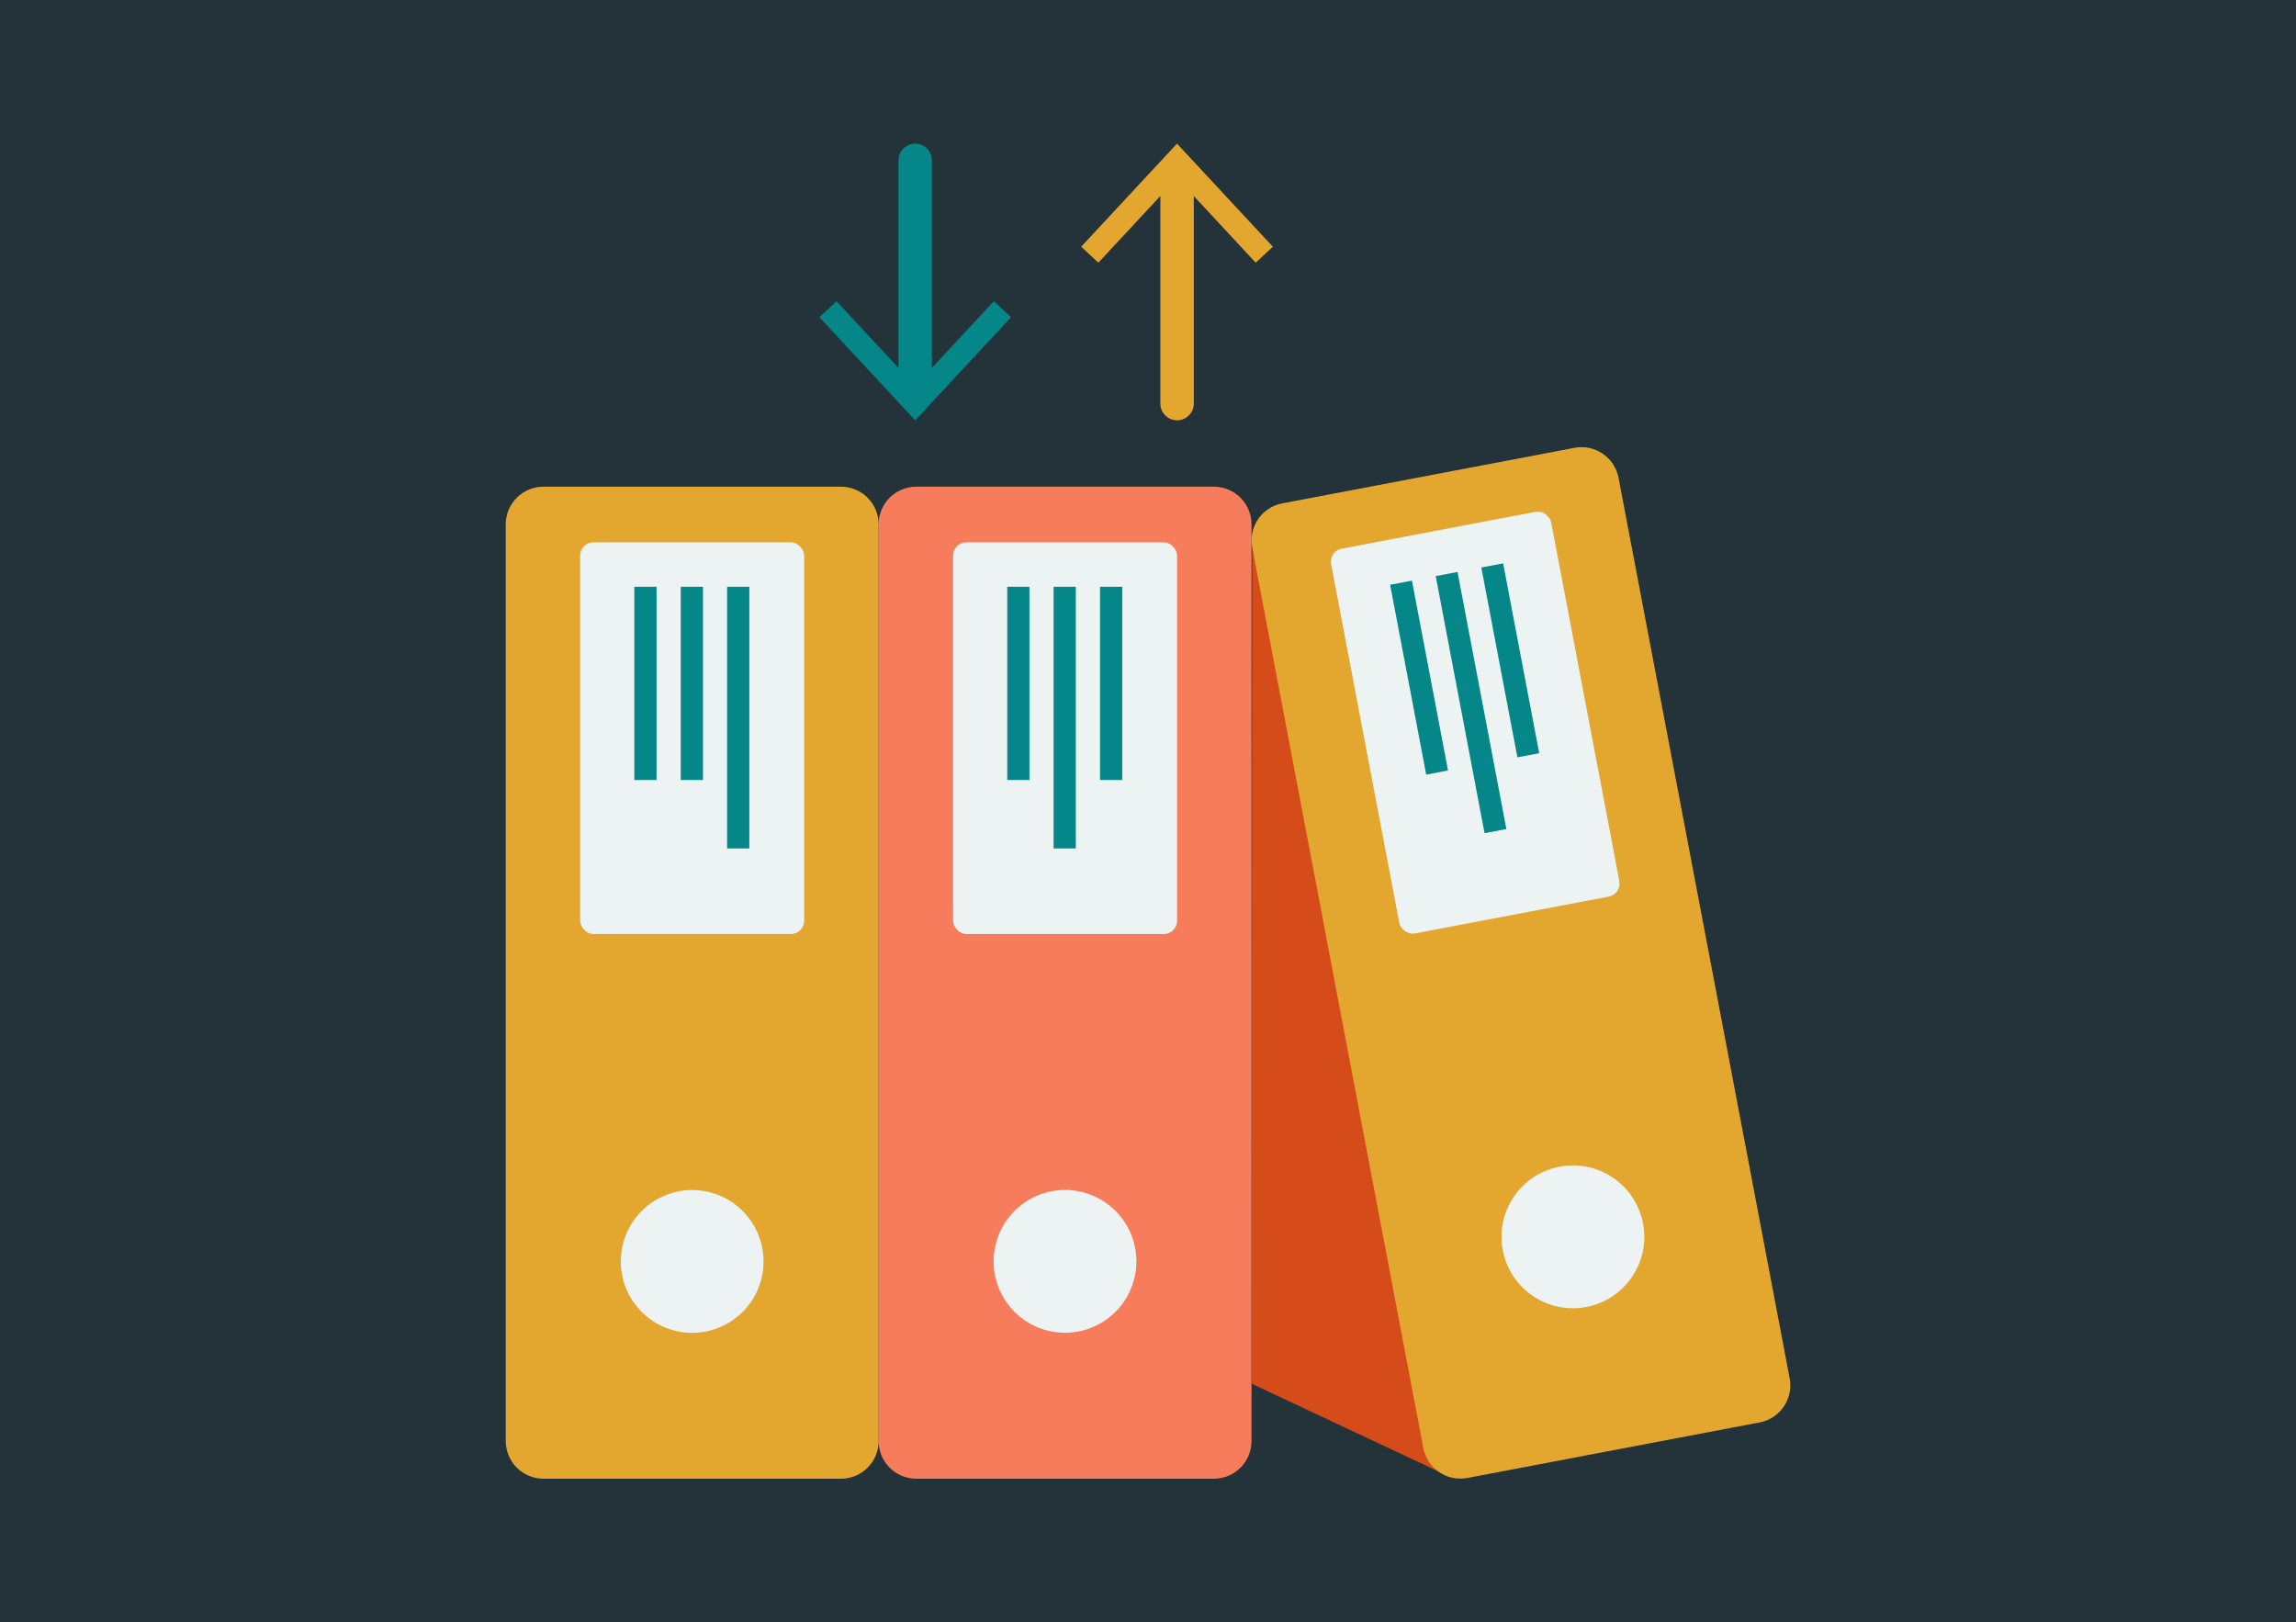<?xml version="1.0" encoding="UTF-8"?><svg xmlns="http://www.w3.org/2000/svg" viewBox="0 0 368 260"><defs><style>.c{fill:#e3a72f;}.d{fill:#243239;}.e{fill:#d54b1a;}.f{fill:#058789;}.g{fill:#edf3f3;}.h{fill:#f77c5b;}</style></defs><g id="a"><rect class="d" x="-10.21" y="-10.38" width="389.52" height="278.76"/></g><g id="b"><g><path class="c" d="M87.1,78h47.69c3.33,0,6.04,2.7,6.04,6.04V230.95c0,3.33-2.7,6.04-6.04,6.04h-47.69c-3.33,0-6.04-2.7-6.04-6.04V84.04c0-3.33,2.7-6.04,6.04-6.04Z"/><rect class="g" x="92.99" y="86.92" width="35.9" height="62.77" rx="2.12" ry="2.12"/><circle class="g" cx="110.94" cy="202.17" r="11.44" transform="translate(-111.31 263.7) rotate(-76.72)"/><g><rect class="f" x="109.11" y="94.04" width="3.56" height="30.97"/><rect class="f" x="101.67" y="94.04" width="3.56" height="30.97"/><rect class="f" x="116.54" y="94.04" width="3.56" height="41.94"/></g></g><g><path class="h" d="M146.86,78h47.69c3.33,0,6.04,2.7,6.04,6.04V230.95c0,3.33-2.7,6.04-6.04,6.04h-47.69c-3.33,0-6.04-2.7-6.04-6.04V84.04c0-3.33,2.7-6.04,6.04-6.04Z"/><rect class="g" x="152.76" y="86.92" width="35.9" height="62.77" rx="2.12" ry="2.12"/><circle class="g" cx="170.71" cy="202.17" r="11.44" transform="translate(-65.28 321.86) rotate(-76.72)"/><g><rect class="f" x="168.87" y="94.04" width="3.56" height="41.94"/><rect class="f" x="161.44" y="94.04" width="3.56" height="30.97"/><rect class="f" x="176.31" y="94.04" width="3.56" height="30.97"/></g></g><g><polygon class="e" points="200.7 87.75 200.59 221.75 232.64 236.81 200.7 87.75"/><g><path class="c" d="M219.92,74.84h47.69c3.33,0,6.04,2.7,6.04,6.04V227.79c0,3.33-2.7,6.04-6.04,6.04h-47.69c-3.33,0-6.04-2.7-6.04-6.04V80.88c0-3.33,2.7-6.04,6.04-6.04Z" transform="translate(-24.52 48.21) rotate(-10.76)"/><rect class="g" x="218.5" y="84.44" width="35.9" height="62.77" rx="2.12" ry="2.12" transform="translate(-17.47 46.17) rotate(-10.76)"/><path class="g" d="M240.86,200.36c-1.18-6.21,2.9-12.2,9.11-13.38s12.2,2.9,13.38,9.11c1.18,6.21-2.9,12.2-9.11,13.38-6.21,1.18-12.2-2.9-13.38-9.11Z"/><g><rect class="f" x="234" y="91.64" width="3.56" height="41.94" transform="translate(-16.88 45.99) rotate(-10.76)"/><rect class="f" x="225.67" y="93.12" width="3.56" height="30.97" transform="translate(-16.28 44.37) rotate(-10.76)"/><rect class="f" x="240.28" y="90.35" width="3.56" height="30.97" transform="translate(-15.5 47.05) rotate(-10.76)"/></g></g></g><path class="f" d="M159.29,48.28l-9.93,10.68V25.7c0-1.48-1.2-2.68-2.68-2.68s-2.68,1.2-2.68,2.68V58.96l-9.92-10.68-2.75,2.56,15.36,16.52,15.36-16.52-2.75-2.56Z"/><path class="c" d="M176.05,42.09l9.93-10.68v33.27c0,1.48,1.2,2.68,2.68,2.68s2.68-1.2,2.68-2.68V31.42l9.92,10.68,2.75-2.56-15.36-16.52-15.36,16.52,2.75,2.56Z"/></g></svg>
